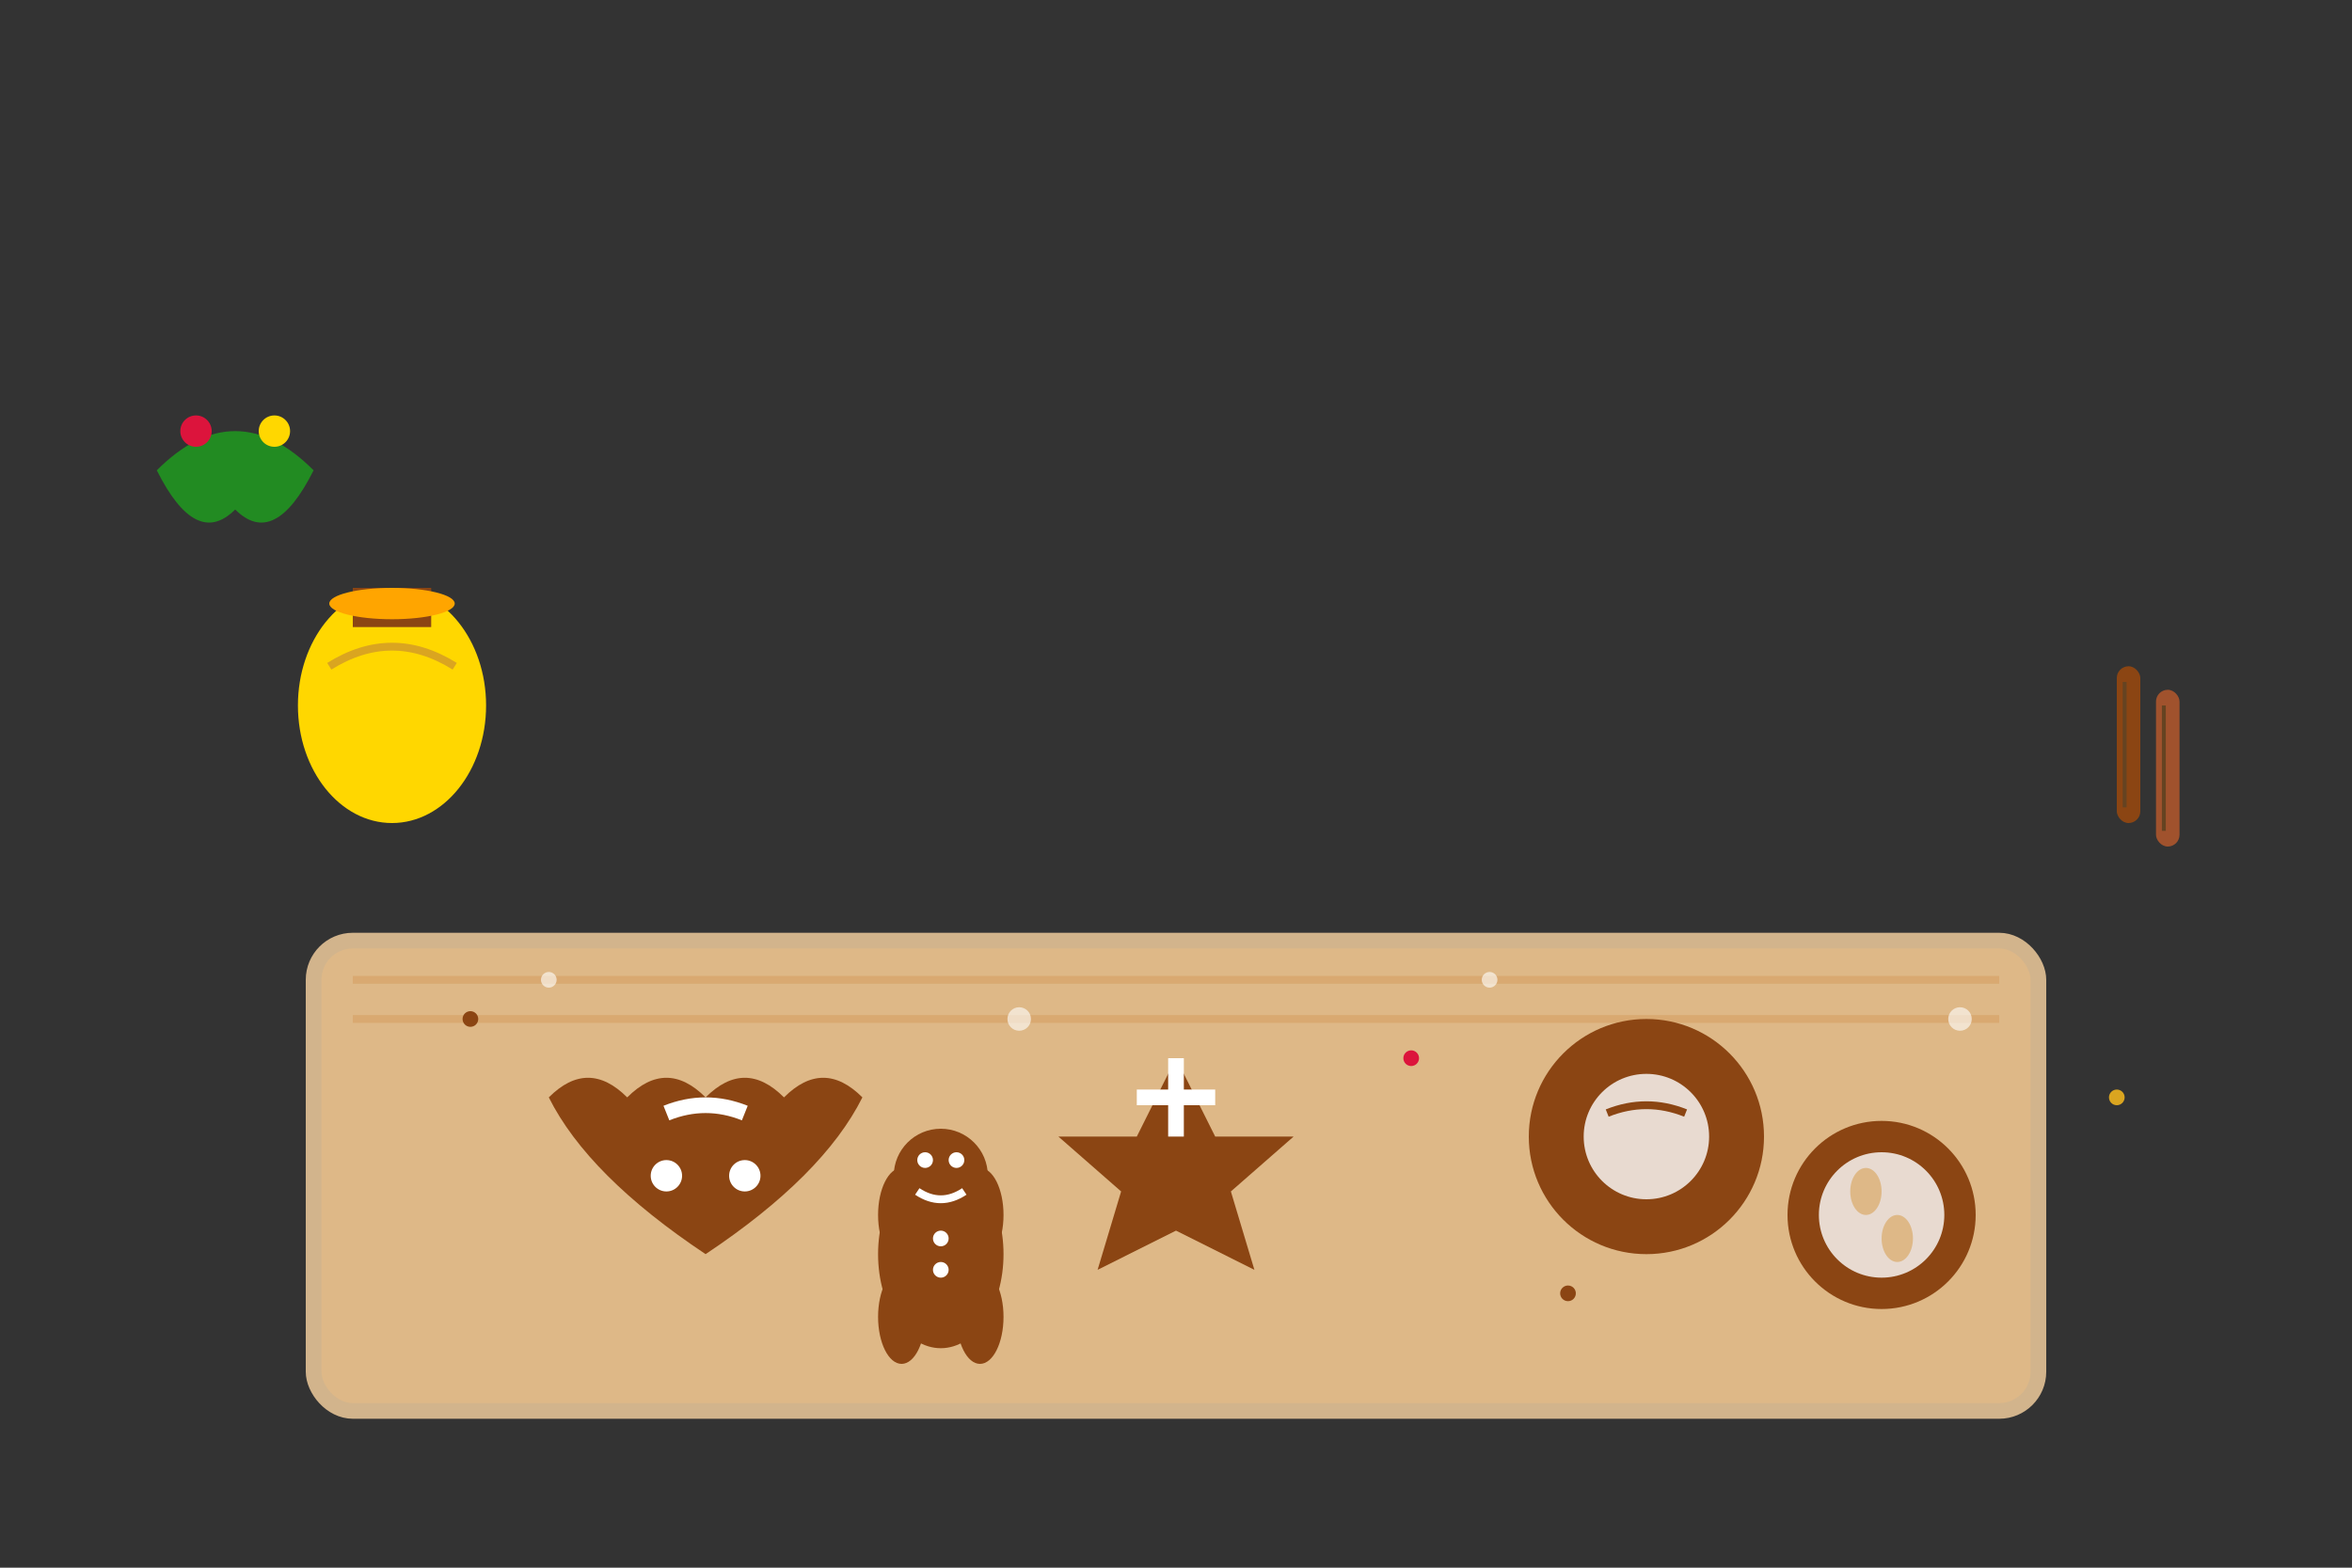 <svg width="300" height="200" viewBox="0 0 300 200" fill="none" xmlns="http://www.w3.org/2000/svg">
  <rect x="0" y="0" width="300" height="200" fill="#333333" stroke="none"/>
  <!-- Wooden board -->
  <rect x="40" y="120" width="220" height="60" rx="5" fill="#DEB887" stroke="#D2B48C" stroke-width="2"/>
  <path d="M45 125 L255 125 M45 130 L255 130" stroke="#CD853F" stroke-width="1" opacity="0.3"/>
  
  <!-- Lebkuchen cookies -->
  <!-- Heart shaped -->
  <path d="M90 140 Q85 135 80 140 Q75 135 70 140 Q75 150 90 160 Q105 150 110 140 Q105 135 100 140 Q95 135 90 140" fill="#8B4513"/>
  
  <!-- Star shaped -->
  <path d="M150 135 L155 145 L165 145 L157 152 L160 162 L150 157 L140 162 L143 152 L135 145 L145 145 Z" fill="#8B4513"/>
  
  <!-- Round cookies -->
  <circle cx="210" cy="145" r="15" fill="#8B4513"/>
  <circle cx="240" cy="155" r="12" fill="#8B4513"/>
  
  <!-- Icing decorations -->
  <!-- Heart cookie icing -->
  <path d="M85 142 Q90 140 95 142" stroke="white" stroke-width="2" fill="none"/>
  <circle cx="85" cy="150" r="2" fill="white"/>
  <circle cx="95" cy="150" r="2" fill="white"/>
  
  <!-- Star cookie icing -->
  <path d="M145 140 L155 140 M150 135 L150 145" stroke="white" stroke-width="2" fill="none"/>
  
  <!-- Round cookie icing -->
  <circle cx="210" cy="145" r="8" fill="white" opacity="0.8"/>
  <path d="M205 142 Q210 140 215 142" stroke="#8B4513" stroke-width="1" fill="none"/>
  
  <!-- Small round cookie with almonds -->
  <circle cx="240" cy="155" r="8" fill="white" opacity="0.8"/>
  <ellipse cx="238" cy="152" rx="2" ry="3" fill="#DEB887"/>
  <ellipse cx="242" cy="158" rx="2" ry="3" fill="#DEB887"/>
  
  <!-- Gingerbread man -->
  <ellipse cx="120" cy="160" rx="8" ry="12" fill="#8B4513"/>
  <circle cx="120" cy="150" r="6" fill="#8B4513"/>
  <ellipse cx="115" cy="155" rx="3" ry="6" fill="#8B4513"/>
  <ellipse cx="125" cy="155" rx="3" ry="6" fill="#8B4513"/>
  <ellipse cx="115" cy="168" rx="3" ry="6" fill="#8B4513"/>
  <ellipse cx="125" cy="168" rx="3" ry="6" fill="#8B4513"/>
  
  <!-- Gingerbread man decorations -->
  <circle cx="118" cy="148" r="1" fill="white"/>
  <circle cx="122" cy="148" r="1" fill="white"/>
  <path d="M117 152 Q120 154 123 152" stroke="white" stroke-width="1" fill="none"/>
  <circle cx="120" cy="158" r="1" fill="white"/>
  <circle cx="120" cy="162" r="1" fill="white"/>
  
  <!-- Spices scattered around -->
  <circle cx="60" cy="130" r="1" fill="#8B4513"/>
  <circle cx="180" cy="135" r="1" fill="#DC143C"/>
  <circle cx="200" cy="165" r="1" fill="#8B4513"/>
  <circle cx="270" cy="140" r="1" fill="#DAA520"/>
  
  <!-- Honey jar -->
  <ellipse cx="50" cy="90" rx="12" ry="15" fill="#FFD700"/>
  <rect x="45" y="75" width="10" height="5" fill="#8B4513"/>
  <ellipse cx="50" cy="77" rx="8" ry="2" fill="#FFA500"/>
  <path d="M42 85 Q50 80 58 85" stroke="#DAA520" stroke-width="1" fill="none"/>
  
  <!-- Cinnamon sticks -->
  <rect x="270" y="85" width="3" height="20" rx="1.5" fill="#8B4513"/>
  <rect x="275" y="88" width="3" height="20" rx="1.5" fill="#A0522D"/>
  <path d="M271 87 L271 103 M276 90 L276 106" stroke="#654321" stroke-width="0.5"/>
  
  <!-- Christmas decorations -->
  <path d="M20 60 Q30 50 40 60 Q35 70 30 65 Q25 70 20 60" fill="#228B22"/>
  <circle cx="25" cy="55" r="2" fill="#DC143C"/>
  <circle cx="35" cy="55" r="2" fill="#FFD700"/>
  
  <!-- Powdered sugar dusting -->
  <circle cx="70" cy="125" r="1" fill="white" opacity="0.6"/>
  <circle cx="130" cy="130" r="1.5" fill="white" opacity="0.6"/>
  <circle cx="190" cy="125" r="1" fill="white" opacity="0.6"/>
  <circle cx="250" cy="130" r="1.5" fill="white" opacity="0.6"/>
</svg>